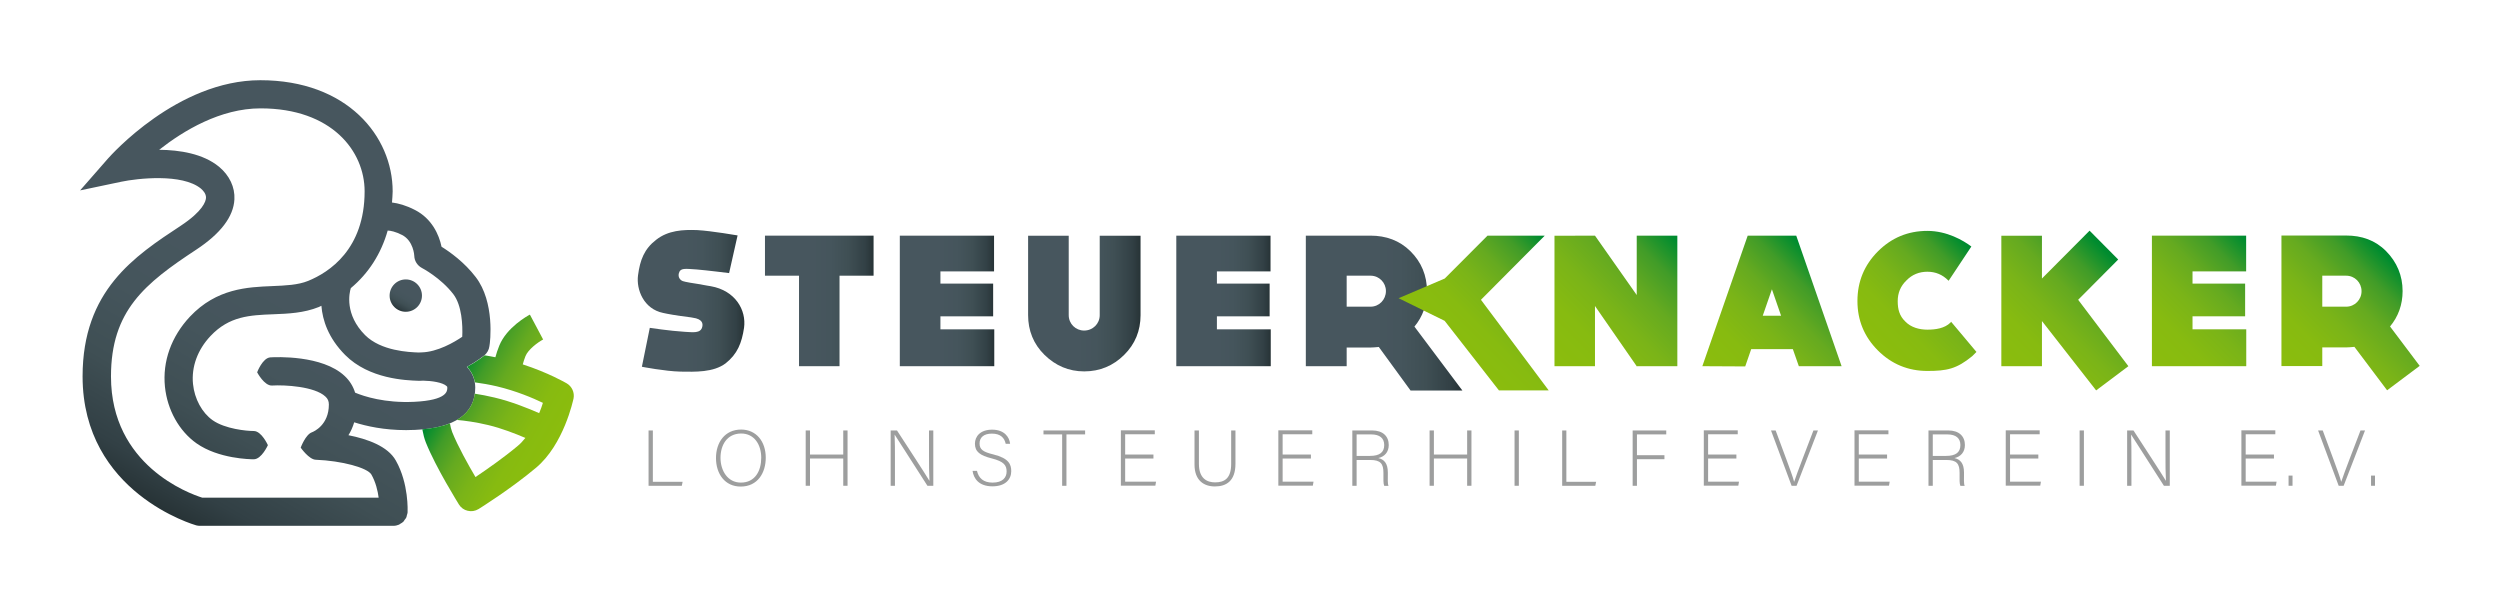 <?xml version="1.0" encoding="utf-8"?>
<!-- Generator: Adobe Illustrator 23.1.1, SVG Export Plug-In . SVG Version: 6.00 Build 0)  -->
<svg version="1.1" id="Ebene_1" xmlns="http://www.w3.org/2000/svg" xmlns:xlink="http://www.w3.org/1999/xlink" x="0px" y="0px"
	 viewBox="0 0 220.99 53.57" style="enable-background:new 0 0 220.99 53.57;" xml:space="preserve">
<style type="text/css">
	.st0{fill:#9D9E9E;}
	.st1{fill:url(#SVGID_1_);}
	.st2{fill:url(#SVGID_2_);}
	.st3{fill:url(#SVGID_3_);}
	.st4{fill:url(#SVGID_4_);}
	.st5{fill:url(#SVGID_5_);}
	.st6{fill:url(#SVGID_6_);}
	.st7{fill:url(#SVGID_7_);}
	.st8{fill:url(#SVGID_8_);}
	.st9{fill:url(#SVGID_9_);}
	.st10{fill:url(#SVGID_10_);}
	.st11{fill:url(#SVGID_11_);}
	.st12{fill:url(#SVGID_12_);}
	.st13{fill:url(#SVGID_13_);}
	.st14{fill:url(#SVGID_14_);}
	.st15{fill:url(#SVGID_15_);}
	.st16{fill:url(#SVGID_16_);}
</style>
<g>
	<g>
		<g>
			<path class="st0" d="M57.33,38.05h0.38v4.54h2.63l-0.07,0.35h-2.94V38.05z"/>
			<path class="st0" d="M67.69,40.46c0,1.33-0.71,2.55-2.22,2.55c-1.38,0-2.18-1.11-2.18-2.52c0-1.38,0.78-2.52,2.23-2.52
				C66.86,37.98,67.69,39.03,67.69,40.46z M63.69,40.47c0,1.12,0.62,2.19,1.8,2.19c1.26,0,1.8-1.04,1.8-2.2
				c0-1.14-0.6-2.14-1.78-2.14C64.24,38.33,63.69,39.37,63.69,40.47z"/>
			<path class="st0" d="M71.22,38.05h0.38v2.13h2.94v-2.13h0.38v4.89h-0.38v-2.41h-2.94v2.41h-0.38V38.05z"/>
			<path class="st0" d="M78.73,42.94v-4.89h0.56c0.76,1.17,2.55,3.91,2.86,4.44h0.01c-0.04-0.71-0.04-1.43-0.04-2.22v-2.22h0.38
				v4.89h-0.52c-0.73-1.13-2.54-3.98-2.89-4.51h-0.01c0.03,0.64,0.03,1.36,0.03,2.24v2.27H78.73z"/>
			<path class="st0" d="M86.36,41.62c0.15,0.65,0.58,1.04,1.38,1.04c0.89,0,1.24-0.45,1.24-0.98c0-0.55-0.24-0.89-1.32-1.16
				c-1.03-0.26-1.48-0.59-1.48-1.3c0-0.64,0.47-1.24,1.52-1.24c1.08,0,1.53,0.66,1.59,1.25H88.9c-0.11-0.52-0.45-0.9-1.22-0.9
				c-0.71,0-1.09,0.33-1.09,0.87c0,0.54,0.32,0.75,1.22,0.97c1.38,0.34,1.58,0.89,1.58,1.48c0,0.72-0.52,1.34-1.66,1.34
				c-1.22,0-1.67-0.71-1.76-1.37H86.36z"/>
			<path class="st0" d="M93.88,38.4h-1.64v-0.35h3.68v0.35h-1.65v4.54h-0.38V38.4z"/>
			<path class="st0" d="M101.96,40.53h-2.5v2.05h2.73l-0.06,0.35h-3.05v-4.89h3v0.35h-2.62v1.79h2.5V40.53z"/>
			<path class="st0" d="M105.98,38.05v2.96c0,1.3,0.73,1.63,1.43,1.63c0.82,0,1.42-0.34,1.42-1.63v-2.96h0.38v2.94
				c0,1.53-0.81,2.01-1.82,2.01c-0.96,0-1.8-0.52-1.8-1.94v-3.01H105.98z"/>
			<path class="st0" d="M115.88,40.53h-2.5v2.05h2.73l-0.06,0.35h-3.05v-4.89h3v0.35h-2.62v1.79h2.5V40.53z"/>
			<path class="st0" d="M119.92,40.65v2.29h-0.38v-4.89h1.75c0.96,0,1.47,0.52,1.47,1.29c0,0.62-0.37,1.03-0.92,1.15
				c0.5,0.12,0.84,0.45,0.84,1.28v0.19c0,0.34-0.03,0.8,0.06,0.99h-0.38c-0.09-0.21-0.07-0.6-0.07-1.02v-0.13
				c0-0.8-0.24-1.14-1.17-1.14H119.92z M119.92,40.3h1.18c0.86,0,1.26-0.32,1.26-0.96c0-0.6-0.39-0.94-1.15-0.94h-1.29V40.3z"/>
			<path class="st0" d="M126.37,38.05h0.38v2.13h2.94v-2.13h0.38v4.89h-0.38v-2.41h-2.94v2.41h-0.38V38.05z"/>
			<path class="st0" d="M134.26,38.05v4.89h-0.38v-4.89H134.26z"/>
			<path class="st0" d="M138.08,38.05h0.38v4.54h2.63l-0.07,0.35h-2.93V38.05z"/>
			<path class="st0" d="M144.33,38.05h2.96v0.35h-2.59v1.84h2.43v0.35h-2.43v2.35h-0.38V38.05z"/>
			<path class="st0" d="M153.49,40.53h-2.5v2.05h2.73l-0.06,0.35h-3.05v-4.89h3v0.35h-2.62v1.79h2.5V40.53z"/>
			<path class="st0" d="M158.37,42.94l-1.82-4.89h0.41l0.95,2.56c0.27,0.74,0.58,1.56,0.68,1.97h0.01c0.11-0.36,0.44-1.22,0.71-1.94
				l0.99-2.59h0.4l-1.89,4.89H158.37z"/>
			<path class="st0" d="M166.81,40.53h-2.5v2.05h2.73l-0.06,0.35h-3.05v-4.89h3v0.35h-2.62v1.79h2.5V40.53z"/>
			<path class="st0" d="M170.85,40.65v2.29h-0.38v-4.89h1.75c0.96,0,1.47,0.52,1.47,1.29c0,0.62-0.37,1.03-0.92,1.15
				c0.5,0.12,0.84,0.45,0.84,1.28v0.19c0,0.34-0.03,0.8,0.06,0.99h-0.38c-0.09-0.21-0.07-0.6-0.07-1.02v-0.13
				c0-0.8-0.24-1.14-1.17-1.14H170.85z M170.85,40.3h1.18c0.86,0,1.26-0.32,1.26-0.96c0-0.6-0.39-0.94-1.15-0.94h-1.29V40.3z"/>
			<path class="st0" d="M180.18,40.53h-2.5v2.05h2.73l-0.06,0.35h-3.05v-4.89h3v0.35h-2.62v1.79h2.5V40.53z"/>
			<path class="st0" d="M184.21,38.05v4.89h-0.38v-4.89H184.21z"/>
			<path class="st0" d="M188.03,42.94v-4.89h0.56c0.76,1.17,2.55,3.91,2.86,4.44h0.01c-0.04-0.71-0.04-1.43-0.04-2.22v-2.22h0.38
				v4.89h-0.52c-0.73-1.13-2.54-3.98-2.89-4.51h-0.01c0.03,0.64,0.03,1.36,0.03,2.24v2.27H188.03z"/>
			<path class="st0" d="M201.01,40.53h-2.5v2.05h2.73l-0.06,0.35h-3.05v-4.89h3v0.35h-2.62v1.79h2.5V40.53z"/>
			<path class="st0" d="M202.3,42.94v-0.9h0.35v0.9H202.3z"/>
			<path class="st0" d="M206.73,42.94l-1.82-4.89h0.41l0.95,2.56c0.27,0.74,0.58,1.56,0.68,1.97h0.01c0.11-0.36,0.44-1.22,0.71-1.94
				l0.99-2.59h0.4l-1.89,4.89H206.73z"/>
			<path class="st0" d="M209.59,42.94v-0.9h0.35v0.9H209.59z"/>
		</g>
	</g>
	<g>
		<linearGradient id="SVGID_1_" gradientUnits="userSpaceOnUse" x1="33.364" y1="10.79" x2="13.747" y2="44.768">
			<stop  offset="0" style="stop-color:#47565E"/>
			<stop  offset="0.237" style="stop-color:#47565E"/>
			<stop  offset="0.428" style="stop-color:#47565E"/>
			<stop  offset="0.603" style="stop-color:#45555C"/>
			<stop  offset="0.767" style="stop-color:#3F4F54"/>
			<stop  offset="0.924" style="stop-color:#324045"/>
			<stop  offset="1" style="stop-color:#273336"/>
		</linearGradient>
		<path class="st1" d="M42.05,24.49c-1-1.31-2.28-2.22-3.02-2.68c-0.22-1.07-0.86-2.49-2.35-3.25c-0.79-0.41-1.47-0.59-2.03-0.66
			c0.02-0.33,0.06-0.65,0.06-0.98c0-4.88-4.02-9.83-11.7-9.83c-7.32,0-13.22,6.65-13.47,6.93l-2.46,2.81l3.66-0.77
			c1.39-0.29,5.36-0.75,7.02,0.61c0.14,0.12,0.47,0.43,0.45,0.82c-0.02,0.31-0.27,1.17-2.24,2.47c-4.07,2.68-8.67,5.71-8.67,13.31
			c0,10.32,9.95,13.14,10.05,13.17c0.11,0.03,0.22,0.04,0.33,0.04c0,0,0,0,0,0h17.1c0,0,0,0,0,0c0,0,0,0,0,0
			c0.17,0,0.33-0.04,0.48-0.1c0.05-0.02,0.09-0.06,0.14-0.09c0.09-0.05,0.18-0.1,0.25-0.17c0.05-0.04,0.07-0.1,0.11-0.16
			c0.06-0.07,0.12-0.14,0.16-0.23c0.03-0.06,0.03-0.14,0.05-0.2c0.02-0.08,0.06-0.15,0.06-0.24c0-0.1,0.12-2.53-1.04-4.58
			c-0.71-1.27-2.52-1.91-4.19-2.24c0.21-0.33,0.38-0.71,0.51-1.14c1.07,0.34,2.63,0.69,4.59,0.69c0.26,0,0.52-0.01,0.79-0.02
			c3.53-0.16,5.32-1.42,5.32-3.74c0-0.7-0.26-1.33-0.74-1.83c0.9-0.5,1.49-0.98,1.55-1.02c0.24-0.2,0.4-0.49,0.44-0.8
			C43.34,30.22,43.75,26.7,42.05,24.49z M35.54,20.77c1.01,0.52,1.08,1.8,1.08,1.84c0.01,0.46,0.28,0.87,0.68,1.08
			c0.02,0.01,1.65,0.86,2.77,2.31c0.76,0.99,0.84,2.75,0.79,3.77c-0.69,0.47-2.18,1.35-3.61,1.38c-0.1,0-0.17,0-0.24,0.01
			c-0.85-0.03-3.33-0.13-4.74-1.54c-1.81-1.82-1.4-3.71-1.26-4.15c1.57-1.31,2.68-3.04,3.26-5.09
			C34.53,20.39,34.95,20.47,35.54,20.77z M39.48,34.13c0.05,0.04,0.06,0.06,0.06,0.14c0,0.3,0,1.11-2.94,1.25
			c-2.59,0.12-4.42-0.48-5.21-0.81c-0.17-0.55-0.47-1.05-0.92-1.47c-1.98-1.87-6.1-1.68-6.57-1.65c-0.69,0.04-1.17,1.32-1.17,1.32
			s0.63,1.21,1.32,1.17c1.12-0.07,3.76,0.08,4.71,0.97c0.22,0.2,0.31,0.41,0.31,0.71c0,1.81-1.33,2.39-1.49,2.45
			c-0.57,0.19-1,1.36-1,1.36s0.73,1.05,1.33,1.07c2.31,0.09,4.58,0.71,4.92,1.31c0.38,0.67,0.56,1.43,0.64,2.04h-15.6
			c-1.14-0.36-8.06-2.85-8.06-10.71c0-5.82,2.99-8.22,7.55-11.22c2.15-1.42,3.28-2.91,3.36-4.43c0.06-1.08-0.44-2.13-1.36-2.89
			c-1.41-1.16-3.48-1.48-5.29-1.5c2.15-1.69,5.41-3.66,8.96-3.66c6.32,0,9.2,3.8,9.2,7.33c0,5.13-3.13,7.16-4.99,7.92
			c-0.91,0.37-2.01,0.41-3.17,0.46c-2.19,0.09-4.92,0.2-7.28,2.7c-1.65,1.76-2.44,3.96-2.21,6.2c0.21,2.04,1.25,3.91,2.79,5
			c1.95,1.37,4.75,1.41,5.06,1.41c0.69,0,1.25-1.25,1.25-1.25s-0.56-1.25-1.25-1.25c-0.64,0-2.53-0.18-3.63-0.95
			c-0.94-0.66-1.61-1.89-1.74-3.21c-0.15-1.51,0.4-3.02,1.55-4.24c1.66-1.76,3.47-1.84,5.56-1.92c1.32-0.05,2.69-0.11,4.01-0.64
			c0.08-0.03,0.15-0.08,0.23-0.11c0.1,1.27,0.6,2.84,2.1,4.35c2.12,2.13,5.38,2.24,6.45,2.28c0.07,0,0.13,0,0.2,0
			c0.08,0,0.16-0.01,0.24-0.01C38.14,33.66,39.13,33.8,39.48,34.13z"/>
		<linearGradient id="SVGID_2_" gradientUnits="userSpaceOnUse" x1="36.58" y1="24.889" x2="35.15" y2="27.366">
			<stop  offset="0" style="stop-color:#47565E"/>
			<stop  offset="0.237" style="stop-color:#47565E"/>
			<stop  offset="0.428" style="stop-color:#47565E"/>
			<stop  offset="0.603" style="stop-color:#45555C"/>
			<stop  offset="0.767" style="stop-color:#3F4F54"/>
			<stop  offset="0.924" style="stop-color:#324045"/>
			<stop  offset="1" style="stop-color:#273336"/>
		</linearGradient>
		<path class="st2" d="M35.87,27.56c0.79,0,1.43-0.64,1.43-1.43c0-0.79-0.64-1.43-1.43-1.43c-0.79,0-1.43,0.64-1.43,1.43
			C34.44,26.92,35.08,27.56,35.87,27.56z"/>
	</g>
	<linearGradient id="SVGID_3_" gradientUnits="userSpaceOnUse" x1="49.044" y1="39.364" x2="39.653" y2="33.943">
		<stop  offset="0" style="stop-color:#8BBD0D"/>
		<stop  offset="0.251" style="stop-color:#87BB10"/>
		<stop  offset="0.453" style="stop-color:#7AB418"/>
		<stop  offset="0.637" style="stop-color:#65AA20"/>
		<stop  offset="0.811" style="stop-color:#419C28"/>
		<stop  offset="0.977" style="stop-color:#008C2F"/>
		<stop  offset="1" style="stop-color:#008930"/>
	</linearGradient>
	<path class="st3" d="M50.1,33.89c-0.08-0.05-1.64-0.95-3.89-1.68c0.06-0.23,0.14-0.47,0.24-0.73c0.24-0.59,1.09-1.22,1.56-1.47
		l-1.17-2.2c-0.21,0.11-2.04,1.12-2.7,2.73c-0.15,0.36-0.26,0.71-0.35,1.04c-0.33-0.07-0.64-0.12-0.95-0.17c0,0,0,0,0,0
		c-0.05,0.04-0.64,0.52-1.55,1.02c0.37,0.39,0.6,0.86,0.69,1.37c0.6,0.08,1.25,0.19,1.94,0.35c1.72,0.41,3.2,1.04,4.07,1.46
		c-0.08,0.27-0.19,0.58-0.33,0.91c-0.91-0.4-2.46-1.03-3.95-1.38c-0.63-0.15-1.21-0.26-1.74-0.34c-0.14,1.01-0.67,1.79-1.6,2.32
		c0.73,0.06,1.68,0.19,2.77,0.45c1.19,0.28,2.46,0.78,3.3,1.14c-0.21,0.26-0.43,0.51-0.68,0.71c-1.25,1.05-2.75,2.09-3.73,2.75
		c-0.63-1.07-1.55-2.71-2.06-3.98c-0.08-0.21-0.15-0.48-0.2-0.77c-0.66,0.27-1.48,0.44-2.44,0.53c0.08,0.43,0.18,0.84,0.32,1.18
		c0.9,2.24,2.84,5.33,2.92,5.47c0.18,0.29,0.46,0.48,0.77,0.55C41.66,45.23,42,45.18,42.3,45c0.12-0.07,2.89-1.81,5.08-3.65
		c2.46-2.06,3.28-5.96,3.32-6.13C50.8,34.7,50.56,34.16,50.1,33.89z"/>
	<g>
		<g>
			<linearGradient id="SVGID_4_" gradientUnits="userSpaceOnUse" x1="56.372" y1="26.596" x2="65.805" y2="26.596">
				<stop  offset="0" style="stop-color:#47565E"/>
				<stop  offset="0.237" style="stop-color:#47565E"/>
				<stop  offset="0.428" style="stop-color:#47565E"/>
				<stop  offset="0.603" style="stop-color:#45555C"/>
				<stop  offset="0.767" style="stop-color:#3F4F54"/>
				<stop  offset="0.924" style="stop-color:#324045"/>
				<stop  offset="1" style="stop-color:#273336"/>
			</linearGradient>
			<path class="st4" d="M62.83,25.3c2.16,0.38,3.16,2.1,2.94,3.68c-0.2,1.33-0.58,2.31-1.63,3.14c-1.08,0.81-2.69,0.75-3.99,0.73
				c-1.36-0.03-3.41-0.43-3.41-0.43l0.7-3.44c0,0,1.76,0.27,3.08,0.35c0.67,0.03,1.43,0.18,1.56-0.45c0.05-0.23,0.07-0.68-0.86-0.8
				c0,0-0.03-0.02-1.08-0.15c-1.03-0.15-1.53-0.27-1.53-0.27c-1.7-0.35-2.38-2.05-2.21-3.33c0.18-1.35,0.55-2.33,1.61-3.14
				c1.06-0.83,2.36-0.9,3.63-0.85c1.25,0.07,3.56,0.47,3.56,0.47l-0.75,3.33c0,0-2.01-0.25-2.86-0.32
				c-1.06-0.07-1.45-0.15-1.58,0.33c-0.1,0.37,0.13,0.62,0.35,0.7c0,0,0.18,0.08,1.33,0.25C62.32,25.22,62.83,25.3,62.83,25.3z"/>
			<linearGradient id="SVGID_5_" gradientUnits="userSpaceOnUse" x1="67.625" y1="26.598" x2="77.222" y2="26.598">
				<stop  offset="0" style="stop-color:#47565E"/>
				<stop  offset="0.237" style="stop-color:#47565E"/>
				<stop  offset="0.428" style="stop-color:#47565E"/>
				<stop  offset="0.603" style="stop-color:#45555C"/>
				<stop  offset="0.767" style="stop-color:#3F4F54"/>
				<stop  offset="0.924" style="stop-color:#324045"/>
				<stop  offset="1" style="stop-color:#273336"/>
			</linearGradient>
			<path class="st5" d="M77.22,24.37h-3.01v8h-3.58v-8h-3.01v-3.54h9.6V24.37z"/>
			<linearGradient id="SVGID_6_" gradientUnits="userSpaceOnUse" x1="79.536" y1="26.598" x2="87.885" y2="26.598">
				<stop  offset="0" style="stop-color:#47565E"/>
				<stop  offset="0.237" style="stop-color:#47565E"/>
				<stop  offset="0.428" style="stop-color:#47565E"/>
				<stop  offset="0.603" style="stop-color:#45555C"/>
				<stop  offset="0.767" style="stop-color:#3F4F54"/>
				<stop  offset="0.924" style="stop-color:#324045"/>
				<stop  offset="1" style="stop-color:#273336"/>
			</linearGradient>
			<path class="st6" d="M83.13,23.99v1.08h4.66v2.89h-4.66v1.15h4.76v3.26h-8.35V20.83h8.33v3.16H83.13z"/>
			<linearGradient id="SVGID_7_" gradientUnits="userSpaceOnUse" x1="90.893" y1="26.839" x2="100.822" y2="26.839">
				<stop  offset="0" style="stop-color:#47565E"/>
				<stop  offset="0.237" style="stop-color:#47565E"/>
				<stop  offset="0.428" style="stop-color:#47565E"/>
				<stop  offset="0.603" style="stop-color:#45555C"/>
				<stop  offset="0.767" style="stop-color:#3F4F54"/>
				<stop  offset="0.924" style="stop-color:#324045"/>
				<stop  offset="1" style="stop-color:#273336"/>
			</linearGradient>
			<path class="st7" d="M100.82,20.84v7.02c0,1.36-0.48,2.56-1.45,3.51c-0.96,0.96-2.15,1.46-3.53,1.46c-1.36,0-2.53-0.5-3.51-1.46
				c-0.97-0.95-1.45-2.15-1.45-3.51v-7.02h3.59v7.02c0,0.77,0.62,1.36,1.36,1.36c0.77,0,1.38-0.6,1.38-1.36v-7.02H100.82z"/>
			<linearGradient id="SVGID_8_" gradientUnits="userSpaceOnUse" x1="103.974" y1="26.598" x2="112.323" y2="26.598">
				<stop  offset="0" style="stop-color:#47565E"/>
				<stop  offset="0.237" style="stop-color:#47565E"/>
				<stop  offset="0.428" style="stop-color:#47565E"/>
				<stop  offset="0.603" style="stop-color:#45555C"/>
				<stop  offset="0.767" style="stop-color:#3F4F54"/>
				<stop  offset="0.924" style="stop-color:#324045"/>
				<stop  offset="1" style="stop-color:#273336"/>
			</linearGradient>
			<path class="st8" d="M107.57,23.99v1.08h4.66v2.89h-4.66v1.15h4.76v3.26h-8.35V20.83h8.33v3.16H107.57z"/>
			<linearGradient id="SVGID_9_" gradientUnits="userSpaceOnUse" x1="115.431" y1="27.671" x2="129.265" y2="27.671">
				<stop  offset="0" style="stop-color:#47565E"/>
				<stop  offset="0.237" style="stop-color:#47565E"/>
				<stop  offset="0.428" style="stop-color:#47565E"/>
				<stop  offset="0.603" style="stop-color:#45555C"/>
				<stop  offset="0.767" style="stop-color:#3F4F54"/>
				<stop  offset="0.924" style="stop-color:#324045"/>
				<stop  offset="1" style="stop-color:#273336"/>
			</linearGradient>
			<path class="st9" d="M124.68,34.51l-2.8-3.84c-0.23,0.02-0.48,0.05-0.73,0.05h-2.11v1.65h-3.61V20.83h5.72
				c1.36,0,2.56,0.42,3.53,1.38c0.97,0.96,1.46,2.16,1.46,3.53c0,1.2-0.38,2.25-1.11,3.13l4.24,5.65H124.68z M121.15,27.11
				c0.77,0,1.36-0.63,1.36-1.38c0-0.75-0.6-1.36-1.36-1.36h-2.11v2.74H121.15z"/>
		</g>
		<g>
			<linearGradient id="SVGID_10_" gradientUnits="userSpaceOnUse" x1="128.982" y1="31.715" x2="138.211" y2="22.486">
				<stop  offset="0" style="stop-color:#8BBD0D"/>
				<stop  offset="0.251" style="stop-color:#87BB10"/>
				<stop  offset="0.453" style="stop-color:#7AB418"/>
				<stop  offset="0.637" style="stop-color:#65AA20"/>
				<stop  offset="0.811" style="stop-color:#419C28"/>
				<stop  offset="0.977" style="stop-color:#008C2F"/>
				<stop  offset="1" style="stop-color:#008930"/>
			</linearGradient>
			<polygon class="st10" points="136.55,20.83 131.49,20.83 127.71,24.62 123.63,26.36 127.7,28.36 132.5,34.51 136.9,34.51 
				130.91,26.5 			"/>
			<linearGradient id="SVGID_11_" gradientUnits="userSpaceOnUse" x1="137.243" y1="32.203" x2="148.444" y2="21.002">
				<stop  offset="0" style="stop-color:#8BBD0D"/>
				<stop  offset="0.251" style="stop-color:#87BB10"/>
				<stop  offset="0.453" style="stop-color:#7AB418"/>
				<stop  offset="0.637" style="stop-color:#65AA20"/>
				<stop  offset="0.811" style="stop-color:#419C28"/>
				<stop  offset="0.977" style="stop-color:#008C2F"/>
				<stop  offset="1" style="stop-color:#008930"/>
			</linearGradient>
			<polygon class="st11" points="144.68,26.08 140.99,20.83 137.41,20.84 137.41,32.37 140.99,32.37 140.99,27.05 144.69,32.39 
				144.73,32.37 148.27,32.37 148.27,20.83 144.68,20.83 			"/>
			<linearGradient id="SVGID_12_" gradientUnits="userSpaceOnUse" x1="151.671" y1="33.562" x2="161.591" y2="23.642">
				<stop  offset="0" style="stop-color:#8BBD0D"/>
				<stop  offset="0.251" style="stop-color:#87BB10"/>
				<stop  offset="0.453" style="stop-color:#7AB418"/>
				<stop  offset="0.637" style="stop-color:#65AA20"/>
				<stop  offset="0.811" style="stop-color:#419C28"/>
				<stop  offset="0.977" style="stop-color:#008C2F"/>
				<stop  offset="1" style="stop-color:#008930"/>
			</linearGradient>
			<path class="st12" d="M154.49,20.83l-4.01,11.54l3.79,0.02l0.53-1.53h3.68l0.53,1.51h3.78l-4.01-11.54H154.49z M155.82,27.91
				l0.81-2.34l0.81,2.34H155.82z"/>
			<linearGradient id="SVGID_13_" gradientUnits="userSpaceOnUse" x1="166.017" y1="31.026" x2="174.749" y2="22.295">
				<stop  offset="0" style="stop-color:#8BBD0D"/>
				<stop  offset="0.251" style="stop-color:#87BB10"/>
				<stop  offset="0.453" style="stop-color:#7AB418"/>
				<stop  offset="0.637" style="stop-color:#65AA20"/>
				<stop  offset="0.811" style="stop-color:#419C28"/>
				<stop  offset="0.977" style="stop-color:#008C2F"/>
				<stop  offset="1" style="stop-color:#008930"/>
			</linearGradient>
			<path class="st13" d="M172.42,28.51c-0.52,0.52-1.33,0.63-2.05,0.63c-0.72,0-1.45-0.2-1.95-0.72c-0.52-0.5-0.67-1.08-0.67-1.8
				s0.25-1.33,0.77-1.83c0.5-0.52,1.13-0.77,1.85-0.77c0.72,0,1.33,0.25,1.85,0.77c0.02,0.02,0.02,0.02,0.03,0.03l2.01-3.03
				c-0.7-0.53-2.15-1.38-3.89-1.38c-1.7,0-3.16,0.6-4.37,1.81c-1.21,1.21-1.81,2.68-1.81,4.39c0,1.7,0.6,3.16,1.81,4.37
				c1.21,1.21,2.68,1.81,4.37,1.81c1.73,0,2.59-0.18,3.97-1.31l0.37-0.37l-2.25-2.68C172.47,28.46,172.43,28.49,172.42,28.51z"/>
			<linearGradient id="SVGID_14_" gradientUnits="userSpaceOnUse" x1="176.836" y1="32.294" x2="186.723" y2="22.407">
				<stop  offset="0" style="stop-color:#8BBD0D"/>
				<stop  offset="0.251" style="stop-color:#87BB10"/>
				<stop  offset="0.453" style="stop-color:#7AB418"/>
				<stop  offset="0.637" style="stop-color:#65AA20"/>
				<stop  offset="0.811" style="stop-color:#419C28"/>
				<stop  offset="0.977" style="stop-color:#008C2F"/>
				<stop  offset="1" style="stop-color:#008930"/>
			</linearGradient>
			<polygon class="st14" points="187.24,22.94 184.71,20.39 180.5,24.62 180.5,20.84 176.91,20.84 176.91,32.37 180.5,32.37 
				180.5,28.38 185.29,34.51 188.14,32.37 183.7,26.5 			"/>
			<linearGradient id="SVGID_15_" gradientUnits="userSpaceOnUse" x1="189.417" y1="31.571" x2="199.354" y2="21.634">
				<stop  offset="0" style="stop-color:#8BBD0D"/>
				<stop  offset="0.251" style="stop-color:#87BB10"/>
				<stop  offset="0.453" style="stop-color:#7AB418"/>
				<stop  offset="0.637" style="stop-color:#65AA20"/>
				<stop  offset="0.811" style="stop-color:#419C28"/>
				<stop  offset="0.977" style="stop-color:#008C2F"/>
				<stop  offset="1" style="stop-color:#008930"/>
			</linearGradient>
			<polygon class="st15" points="193.81,27.96 198.46,27.96 198.46,25.07 193.81,25.07 193.81,23.99 198.55,23.99 198.55,20.83 
				190.22,20.83 190.22,32.37 198.56,32.37 198.56,29.11 193.81,29.11 			"/>
			<linearGradient id="SVGID_16_" gradientUnits="userSpaceOnUse" x1="201.838" y1="32.535" x2="211.542" y2="22.831">
				<stop  offset="0" style="stop-color:#8BBD0D"/>
				<stop  offset="0.251" style="stop-color:#87BB10"/>
				<stop  offset="0.453" style="stop-color:#7AB418"/>
				<stop  offset="0.637" style="stop-color:#65AA20"/>
				<stop  offset="0.811" style="stop-color:#419C28"/>
				<stop  offset="0.977" style="stop-color:#008C2F"/>
				<stop  offset="1" style="stop-color:#008930"/>
			</linearGradient>
			<path class="st16" d="M211.27,28.86c0.73-0.88,1.11-1.93,1.11-3.13c0-1.36-0.5-2.56-1.46-3.53c-0.96-0.97-2.16-1.38-3.53-1.38
				h-5.72v11.54h3.61v-1.65h2.11c0.25,0,0.5-0.03,0.73-0.05l2.89,3.84l2.88-2.16L211.27,28.86z M207.39,27.11h-2.11v-2.74h2.11
				c0.77,0,1.36,0.62,1.36,1.36C208.76,26.48,208.16,27.11,207.39,27.11z"/>
		</g>
	</g>
</g>
</svg>
